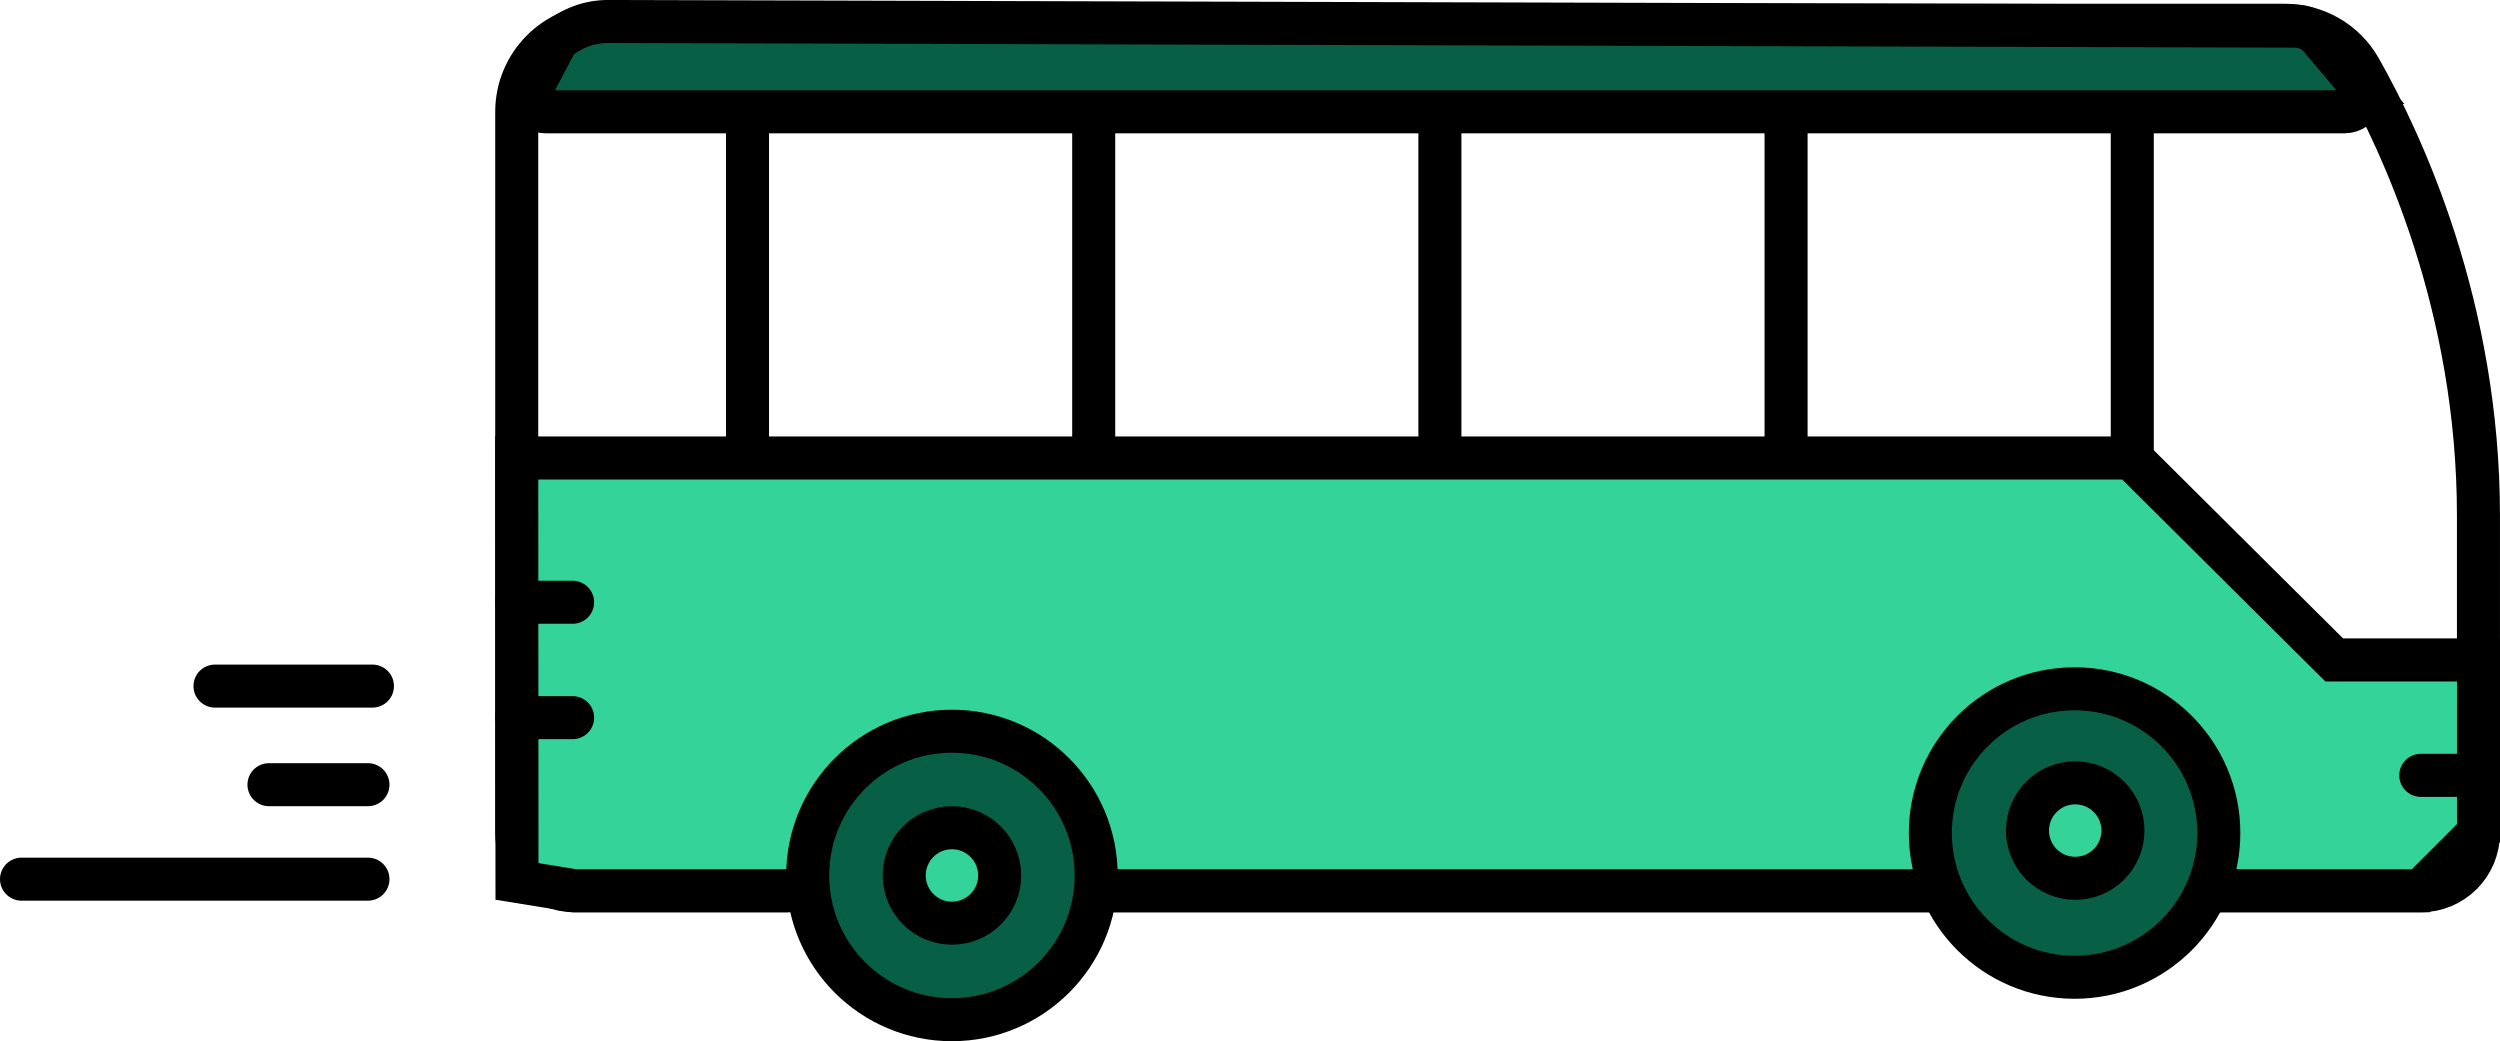 <?xml version="1.0" encoding="UTF-8"?>
<svg id="Laag_2" data-name="Laag 2" xmlns="http://www.w3.org/2000/svg" viewBox="0 0 871.49 362.96">
  <defs>
    <style>
      .cls-1, .cls-2, .cls-3, .cls-4, .cls-5 {
        stroke: #000;
        stroke-width: 15px;
      }

      .cls-1, .cls-2, .cls-5 {
        fill: none;
      }

      .cls-1, .cls-3, .cls-4 {
        stroke-miterlimit: 10;
      }

      .cls-1, .cls-5 {
        stroke-linecap: round;
      }

      .cls-2, .cls-5 {
        stroke-linejoin: round;
      }

      .cls-3 {
        fill: #076046;
      }

      .cls-4 {
        fill: #34d399;
      }
    </style>
  </defs>
  <g id="total">
    <g>
      <path class="cls-2" d="M769.29,310.51h74.58c11.11,0,20.11-9,20.11-20.11v-110.62c0-72.87-26.62-129.9-41.28-155.79-5.35-9.44-15.35-15.18-26.19-15.18H210.3c-16.66,0-30.17,13.51-30.17,30.17v251.42c0,11.11,9,20.11,20.11,20.11h74.58"/>
      <line class="cls-2" x1="367.02" y1="310.51" x2="677.09" y2="310.51"/>
      <path class="cls-3" d="M821.99,28.77c3.41,4.03,.54,10.2-4.74,10.2H190.23c-4.38,0-7.03-4.83-4.69-8.53l8.57-16.26c4.94-4.32,11.28-6.69,17.83-6.69l588.06,1.62c3.42,0,6.67,1.52,8.88,4.14l13.12,15.52Z"/>
      <polygon class="cls-4" points="863.99 230.05 813.7 230.05 742.89 159.66 180.13 159.66 180.22 307.26 200.24 310.51 843.87 310.51 863.99 290.39 863.99 230.05"/>
      <circle class="cls-3" cx="723.19" cy="290.39" r="50.28"/>
      <line class="cls-5" x1="843.87" y1="270.28" x2="863.99" y2="270.28"/>
      <line class="cls-5" x1="180.13" y1="250.17" x2="199.61" y2="250.17"/>
      <line class="cls-5" x1="180.13" y1="209.94" x2="199.61" y2="209.94"/>
      <line class="cls-2" x1="743.3" y1="38.98" x2="743.3" y2="159.66"/>
      <line class="cls-2" x1="622.62" y1="38.98" x2="622.62" y2="159.66"/>
      <line class="cls-2" x1="501.94" y1="38.98" x2="501.94" y2="159.66"/>
      <line class="cls-2" x1="381.26" y1="38.98" x2="381.26" y2="159.66"/>
      <line class="cls-2" x1="260.58" y1="38.98" x2="260.58" y2="159.66"/>
      <circle class="cls-3" cx="331.84" cy="305.18" r="50.28"/>
    </g>
    <circle class="cls-4" cx="723.41" cy="289.53" r="16.64"/>
    <circle class="cls-4" cx="331.84" cy="305.18" r="16.64"/>
    <line class="cls-1" x1="128.27" y1="306.47" x2="7.5" y2="306.47"/>
    <line class="cls-1" x1="128.27" y1="273.54" x2="93.76" y2="273.54"/>
    <line class="cls-1" x1="129.83" y1="239.17" x2="74.94" y2="239.17"/>
  </g>
</svg>